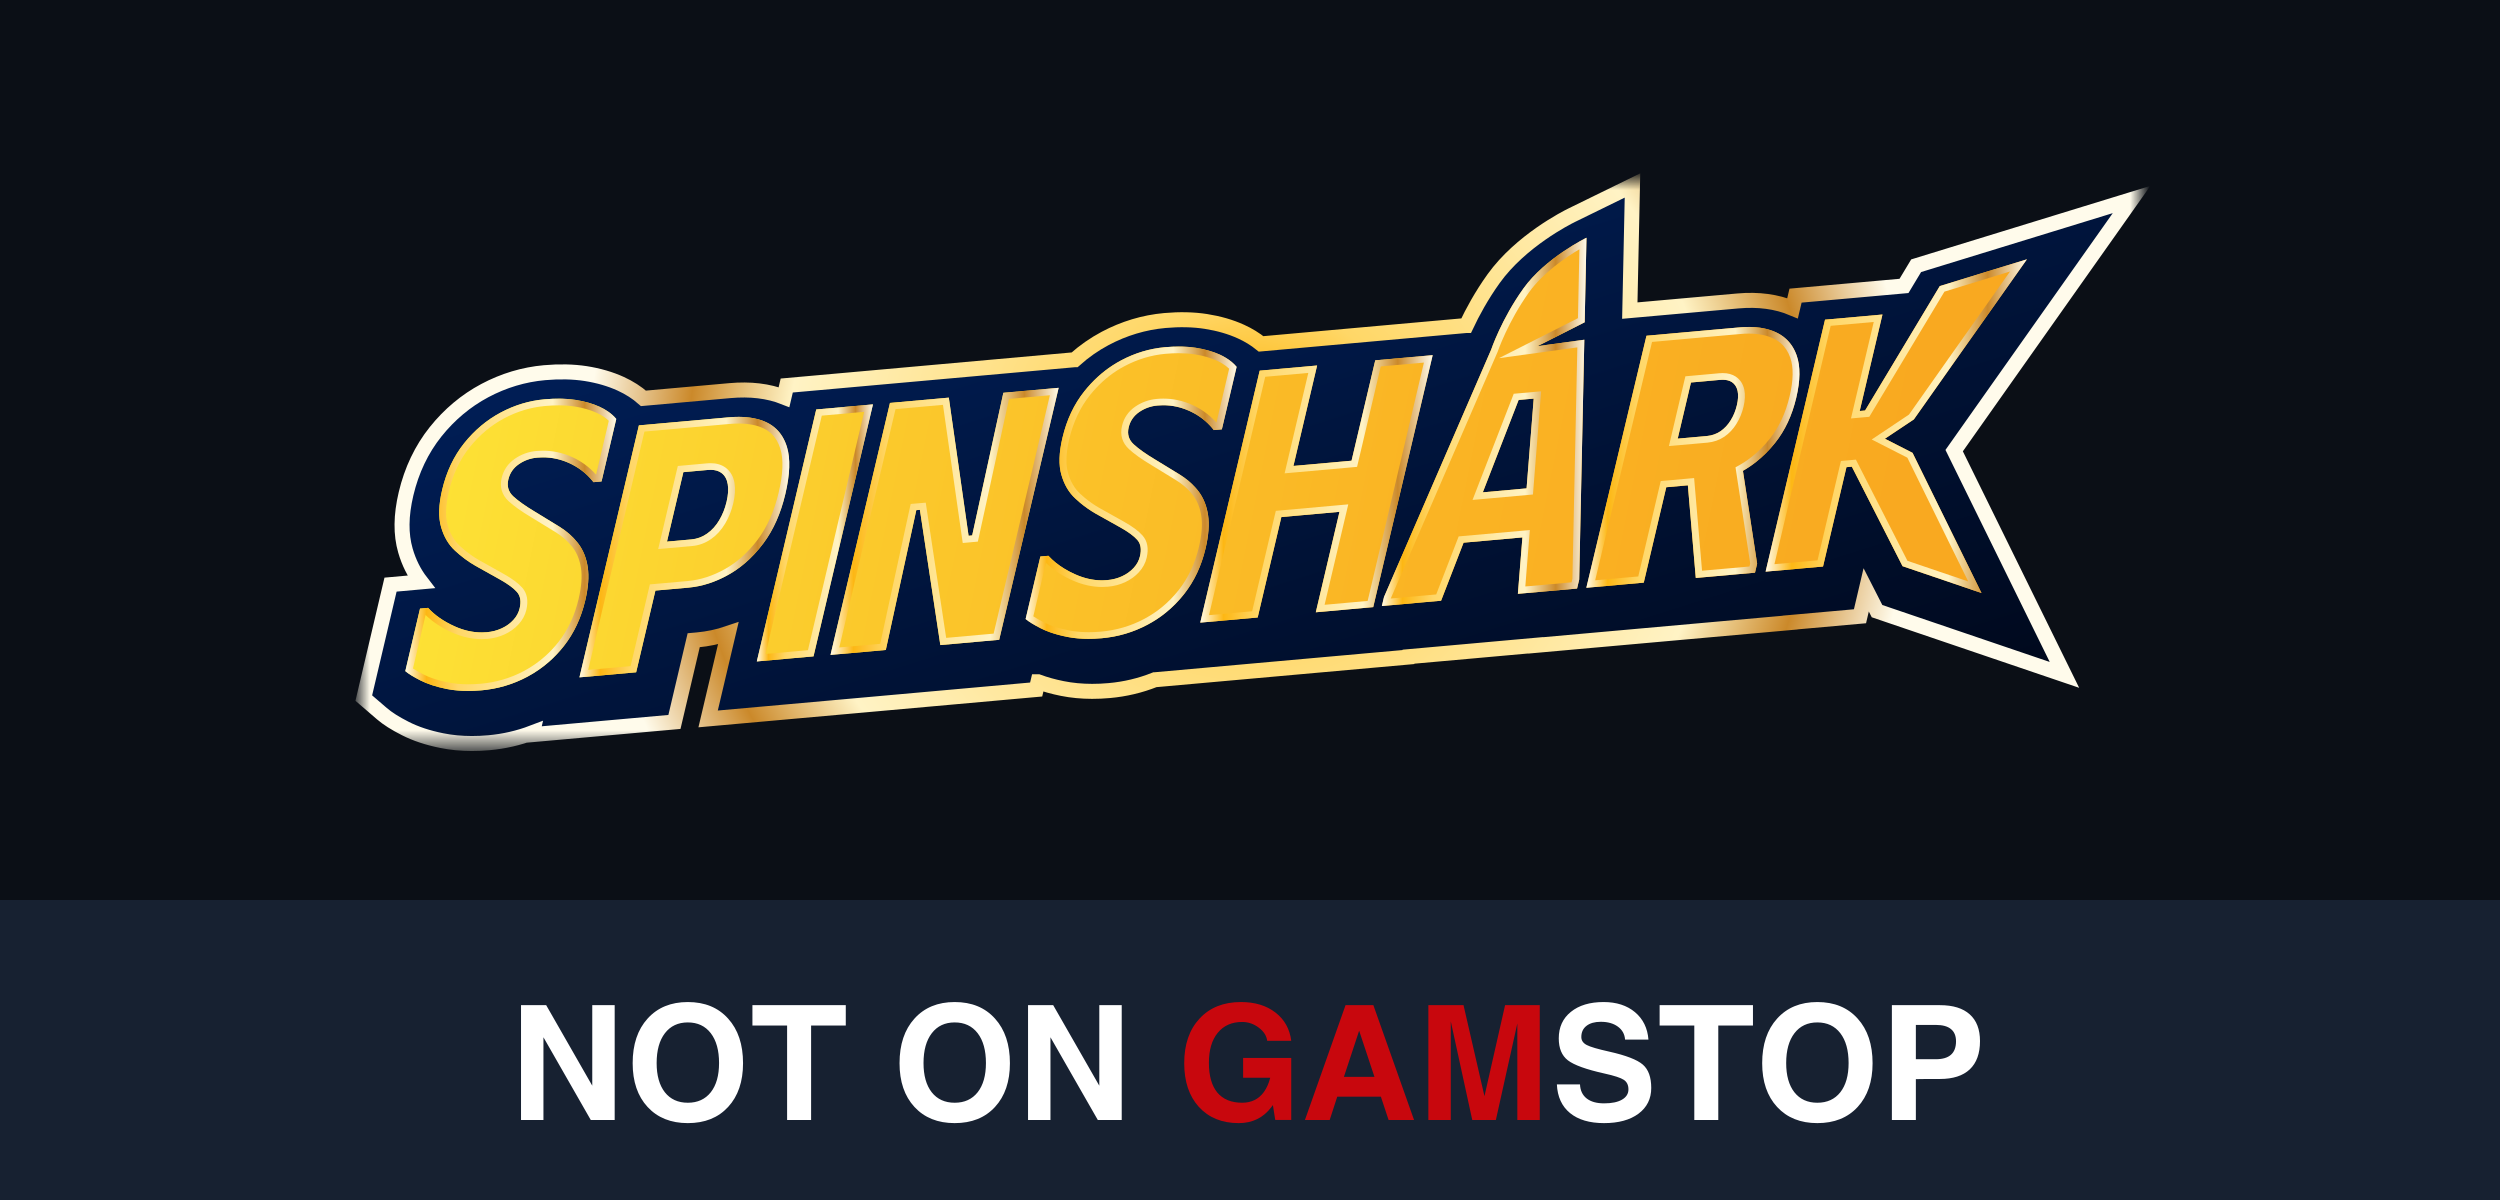 <?xml version="1.0" encoding="UTF-8"?>
<svg xmlns="http://www.w3.org/2000/svg" width="125" height="60" viewBox="0 0 125 60" fill="none">
  <rect width="125" height="60" fill="#0B0F16"></rect>
  <rect width="125" height="15" transform="translate(0 45)" fill="#172131"></rect>
  <path d="M27.172 56H26.613H26.051V50.258H26.68H27.309L29.613 54.285V50.258H30.172H30.734V56H30.137H29.539L27.172 51.863V56ZM34.391 56.156C33.547 56.156 32.876 55.887 32.379 55.348C31.881 54.809 31.633 54.079 31.633 53.16C31.633 52.223 31.881 51.479 32.379 50.93C32.876 50.378 33.547 50.102 34.391 50.102C35.24 50.102 35.911 50.378 36.406 50.93C36.904 51.479 37.152 52.223 37.152 53.16C37.152 54.079 36.904 54.809 36.406 55.348C35.911 55.887 35.24 56.156 34.391 56.156ZM34.391 55.137C34.88 55.137 35.263 54.962 35.539 54.613C35.815 54.262 35.953 53.775 35.953 53.152C35.953 52.517 35.815 52.02 35.539 51.66C35.263 51.301 34.88 51.121 34.391 51.121C33.904 51.121 33.522 51.301 33.246 51.66C32.97 52.02 32.832 52.517 32.832 53.152C32.832 53.775 32.969 54.262 33.242 54.613C33.518 54.962 33.901 55.137 34.391 55.137ZM39.355 56V51.277H37.621V50.77V50.258H42.289V50.766V51.277H40.555V56H39.957H39.355ZM47.734 56.156C46.891 56.156 46.22 55.887 45.723 55.348C45.225 54.809 44.977 54.079 44.977 53.16C44.977 52.223 45.225 51.479 45.723 50.93C46.22 50.378 46.891 50.102 47.734 50.102C48.583 50.102 49.255 50.378 49.75 50.93C50.247 51.479 50.496 52.223 50.496 53.16C50.496 54.079 50.247 54.809 49.75 55.348C49.255 55.887 48.583 56.156 47.734 56.156ZM47.734 55.137C48.224 55.137 48.607 54.962 48.883 54.613C49.159 54.262 49.297 53.775 49.297 53.152C49.297 52.517 49.159 52.02 48.883 51.66C48.607 51.301 48.224 51.121 47.734 51.121C47.247 51.121 46.866 51.301 46.59 51.66C46.314 52.02 46.176 52.517 46.176 53.152C46.176 53.775 46.312 54.262 46.586 54.613C46.862 54.962 47.245 55.137 47.734 55.137ZM52.523 56H51.965H51.402V50.258H52.031H52.66L54.965 54.285V50.258H55.523H56.086V56H55.488H54.891L52.523 51.863V56ZM81.254 51.98C81.233 51.707 81.113 51.491 80.894 51.332C80.676 51.171 80.391 51.09 80.039 51.09C79.734 51.09 79.496 51.158 79.324 51.293C79.152 51.426 79.066 51.612 79.066 51.852C79.066 52.023 79.156 52.156 79.336 52.25C79.513 52.344 79.889 52.454 80.465 52.582C81.301 52.77 81.859 52.986 82.141 53.23C82.422 53.473 82.562 53.862 82.562 54.398C82.562 54.938 82.35 55.366 81.926 55.684C81.501 55.999 80.927 56.156 80.203 56.156C79.477 56.156 78.909 55.988 78.5 55.652C78.091 55.316 77.872 54.839 77.844 54.219H79C79.013 54.523 79.124 54.758 79.332 54.922C79.54 55.086 79.831 55.168 80.203 55.168C80.586 55.168 80.884 55.107 81.098 54.984C81.314 54.859 81.422 54.688 81.422 54.469C81.422 54.253 81.345 54.094 81.191 53.992C81.04 53.891 80.717 53.785 80.223 53.676C79.311 53.473 78.702 53.253 78.394 53.016C78.09 52.781 77.938 52.415 77.938 51.918C77.938 51.361 78.139 50.919 78.543 50.594C78.947 50.266 79.492 50.102 80.18 50.102C80.823 50.102 81.346 50.271 81.75 50.609C82.154 50.948 82.378 51.405 82.422 51.98H81.254ZM84.715 56V51.277H82.981V50.77V50.258H87.648V50.766V51.277H85.914V56H85.316H84.715ZM90.867 56.156C90.023 56.156 89.353 55.887 88.856 55.348C88.358 54.809 88.109 54.079 88.109 53.16C88.109 52.223 88.358 51.479 88.856 50.93C89.353 50.378 90.023 50.102 90.867 50.102C91.716 50.102 92.388 50.378 92.883 50.93C93.38 51.479 93.629 52.223 93.629 53.16C93.629 54.079 93.38 54.809 92.883 55.348C92.388 55.887 91.716 56.156 90.867 56.156ZM90.867 55.137C91.357 55.137 91.74 54.962 92.016 54.613C92.292 54.262 92.43 53.775 92.43 53.152C92.43 52.517 92.292 52.02 92.016 51.66C91.74 51.301 91.357 51.121 90.867 51.121C90.38 51.121 89.999 51.301 89.723 51.66C89.447 52.02 89.309 52.517 89.309 53.152C89.309 53.775 89.445 54.262 89.719 54.613C89.995 54.962 90.378 55.137 90.867 55.137ZM94.594 56V50.258H95.191H96.996C97.65 50.258 98.147 50.411 98.488 50.719C98.829 51.023 99 51.469 99 52.055C99 52.675 98.829 53.146 98.488 53.469C98.147 53.789 97.65 53.949 96.996 53.949C96.533 53.947 96.132 53.949 95.793 53.957V56H95.195H94.594ZM95.793 52.961H96.793C97.129 52.961 97.38 52.887 97.547 52.738C97.716 52.59 97.801 52.366 97.801 52.066C97.801 51.793 97.716 51.589 97.547 51.453C97.38 51.315 97.129 51.246 96.793 51.246H95.793V52.961Z" fill="white"></path>
  <path d="M61.938 56.156C61.102 56.156 60.438 55.887 59.945 55.348C59.456 54.809 59.211 54.079 59.211 53.16C59.211 52.223 59.466 51.479 59.977 50.93C60.487 50.378 61.177 50.102 62.047 50.102C62.745 50.102 63.319 50.276 63.77 50.625C64.223 50.974 64.487 51.445 64.562 52.039H63.359C63.328 51.789 63.188 51.57 62.938 51.383C62.688 51.193 62.411 51.098 62.109 51.098C61.589 51.098 61.181 51.279 60.887 51.641C60.592 52 60.445 52.5 60.445 53.141C60.445 53.792 60.586 54.288 60.867 54.629C61.151 54.967 61.565 55.137 62.109 55.137H62.105C62.569 55.137 62.931 54.96 63.191 54.605C63.335 54.405 63.44 54.169 63.508 53.898V53.887H62.156V52.898H64.562V55.996H63.762L63.645 55.254L63.574 55.348C63.171 55.887 62.624 56.156 61.934 56.156H61.938ZM65.246 56L67.277 50.258H67.973H68.668L70.703 56H70.066H69.43L69.043 54.832H66.863L66.484 56H65.867H65.246ZM67.957 51.535L67.195 53.844H68.723L67.957 51.535ZM72.539 56H71.981H71.418V50.258H72.297H73.176L74.223 54.809L75.254 50.258H76.121H76.988V56H76.43H75.867V51.172L74.793 56H74.203H73.613L72.539 51.066V56Z" fill="#C8070D"></path>
  <mask id="mask0_3039_460" style="mask-type:luminance" maskUnits="userSpaceOnUse" x="18" y="9" width="89" height="29">
    <path d="M107 9H18V37.341H107V9Z" fill="white"></path>
  </mask>
  <g mask="url(#mask0_3039_460)">
    <path d="M97.708 22.531L103.222 33.744L93.852 30.557L93.309 29.493L92.999 30.813L89.509 31.125V31.13L76.784 32.27V32.264L73.855 32.527L73.703 32.541L70.425 32.834L70.42 32.853L57.742 33.988H57.74C57.016 34.277 56.252 34.459 55.461 34.529C55.169 34.556 54.885 34.568 54.605 34.568C54.081 34.567 53.582 34.52 53.114 34.425C52.67 34.336 52.268 34.224 51.901 34.088H51.9L51.808 34.476L42.524 35.309L39.092 35.616L35.406 35.946L36.415 31.666C35.907 31.839 35.387 31.948 34.863 31.995L34.685 32.011L33.722 36.097L26.604 36.734L26.627 36.636C25.932 36.901 25.202 37.069 24.445 37.137C24.154 37.163 23.868 37.176 23.59 37.176C23.065 37.175 22.566 37.127 22.099 37.033C21.386 36.89 20.785 36.69 20.257 36.421C19.75 36.163 19.381 35.928 19.097 35.685L18.189 34.904L19.527 29.231L21.051 29.094C20.704 28.644 20.443 28.121 20.272 27.53C20.036 26.712 20.045 25.782 20.302 24.691C20.581 23.511 21.079 22.467 21.781 21.588C22.471 20.725 23.299 20.032 24.239 19.531C25.182 19.029 26.186 18.727 27.227 18.634C27.97 18.568 28.661 18.583 29.285 18.679C29.928 18.78 30.517 18.952 31.037 19.189C31.467 19.386 31.848 19.63 32.173 19.918L36.495 19.531C37.511 19.439 38.421 19.548 39.201 19.856L39.337 19.276L43.024 18.946L53.737 17.985H53.738C54.203 17.568 54.71 17.214 55.255 16.923C56.197 16.422 57.202 16.12 58.242 16.026C58.985 15.96 59.677 15.975 60.301 16.073C60.944 16.174 61.533 16.344 62.052 16.581C62.426 16.751 62.76 16.957 63.054 17.195L73.311 16.275H73.312C73.619 15.624 74.069 14.787 74.68 13.934C76.034 12.045 78.333 10.884 78.591 10.758L81.624 9.273L81.49 15.53L86.899 15.047C87.915 14.956 88.833 15.079 89.628 15.413L89.777 14.782L95.2 14.296L95.807 13.287L106.579 9.975L99.926 19.389L97.708 22.531Z" fill="url(#paint0_linear_3039_460)" stroke="url(#paint1_radial_3039_460)" stroke-width="0.75" stroke-miterlimit="7"></path>
    <path d="M30.812 20.947L30.076 24.072L29.673 24.108C29.65 24.078 29.626 24.049 29.602 24.02C29.293 23.644 28.903 23.351 28.435 23.143C27.93 22.919 27.404 22.831 26.855 22.881C26.52 22.911 26.214 23.02 25.941 23.209C25.667 23.399 25.491 23.653 25.415 23.977C25.337 24.312 25.42 24.594 25.668 24.822C25.917 25.05 26.27 25.301 26.73 25.576L27.968 26.333C28.332 26.559 28.634 26.823 28.87 27.124C28.887 27.144 28.903 27.164 28.918 27.185C29.163 27.512 29.319 27.906 29.387 28.366C29.456 28.828 29.413 29.38 29.261 30.025C29.054 30.9 28.699 31.658 28.193 32.302C27.97 32.584 27.729 32.842 27.467 33.074C27.132 33.37 26.765 33.624 26.366 33.837C25.652 34.217 24.887 34.444 24.07 34.517C23.427 34.575 22.846 34.55 22.326 34.446C21.807 34.341 21.371 34.199 21.02 34.02C20.669 33.842 20.417 33.687 20.265 33.555L21.001 30.43L21.403 30.394C21.737 30.759 22.176 31.065 22.722 31.313C23.266 31.559 23.807 31.659 24.343 31.611C24.61 31.587 24.859 31.522 25.087 31.416C25.315 31.311 25.509 31.171 25.667 30.998C25.827 30.827 25.93 30.633 25.982 30.418C26.064 30.069 26.02 29.796 25.849 29.602C25.68 29.407 25.391 29.195 24.985 28.968L23.769 28.288C23.41 28.083 23.071 27.831 22.748 27.531C22.424 27.231 22.193 26.838 22.053 26.35C21.912 25.863 21.93 25.243 22.108 24.49C22.32 23.589 22.687 22.813 23.207 22.161C23.728 21.509 24.338 20.998 25.036 20.626C25.733 20.254 26.464 20.034 27.227 19.966C27.803 19.914 28.319 19.924 28.774 19.995C29.23 20.066 29.632 20.181 29.982 20.34C30.14 20.413 30.284 20.494 30.413 20.585C30.568 20.692 30.7 20.814 30.812 20.947Z" fill="url(#paint2_linear_3039_460)"></path>
    <path d="M61.829 18.342L61.091 21.467L60.689 21.503C60.627 21.422 60.562 21.346 60.493 21.273C60.206 20.965 59.858 20.72 59.451 20.539C58.946 20.314 58.42 20.227 57.87 20.275C57.535 20.305 57.231 20.415 56.956 20.604C56.683 20.793 56.507 21.049 56.432 21.371C56.352 21.707 56.437 21.99 56.685 22.217C56.932 22.445 57.287 22.696 57.746 22.97L58.984 23.727C59.287 23.916 59.547 24.13 59.762 24.372C59.824 24.439 59.881 24.508 59.934 24.58C60.178 24.906 60.334 25.3 60.403 25.762C60.471 26.222 60.429 26.776 60.277 27.421C60.071 28.294 59.714 29.054 59.209 29.697C58.932 30.05 58.624 30.362 58.285 30.635C58.006 30.861 57.704 31.059 57.381 31.232C56.669 31.612 55.903 31.838 55.086 31.912C54.443 31.969 53.862 31.946 53.342 31.841C53.025 31.778 52.739 31.699 52.485 31.607C52.322 31.549 52.173 31.484 52.036 31.415C51.685 31.236 51.433 31.081 51.28 30.95L52.018 27.825L52.419 27.79C52.642 28.033 52.914 28.251 53.232 28.443C53.389 28.538 53.557 28.626 53.738 28.707C54.282 28.954 54.823 29.054 55.358 29.006C55.626 28.982 55.875 28.918 56.104 28.811C56.332 28.705 56.525 28.566 56.684 28.394C56.842 28.221 56.947 28.029 56.997 27.813C57.079 27.464 57.036 27.191 56.865 26.996C56.695 26.801 56.407 26.59 56.001 26.363L54.785 25.682C54.517 25.528 54.258 25.349 54.01 25.143C53.927 25.073 53.845 25 53.764 24.925C53.441 24.626 53.209 24.232 53.069 23.744C52.927 23.257 52.945 22.637 53.123 21.885C53.335 20.985 53.702 20.208 54.223 19.556C54.637 19.039 55.105 18.609 55.631 18.268C55.767 18.18 55.908 18.097 56.051 18.021C56.749 17.65 57.479 17.43 58.243 17.361C58.819 17.309 59.335 17.319 59.791 17.39C60.245 17.462 60.648 17.577 60.998 17.735C61.102 17.783 61.2 17.835 61.291 17.891C61.506 18.02 61.685 18.17 61.829 18.342Z" fill="url(#paint3_linear_3039_460)"></path>
    <path d="M39.347 22.35C39.235 21.985 39.059 21.688 38.822 21.459C38.68 21.322 38.515 21.209 38.328 21.119C37.828 20.882 37.195 20.798 36.429 20.867L33.198 21.157L31.944 21.269L28.972 33.868L30.296 33.749L31.807 33.614L32.77 29.528L34.422 29.381C35.103 29.32 35.771 29.104 36.427 28.734C36.712 28.574 36.983 28.383 37.24 28.164H37.242C37.573 27.88 37.881 27.549 38.166 27.169C38.67 26.495 39.037 25.673 39.266 24.701C39.498 23.717 39.525 22.933 39.347 22.35ZM36.33 25.087C36.251 25.423 36.128 25.73 35.963 26.009C35.797 26.288 35.596 26.513 35.356 26.68C35.118 26.848 34.855 26.946 34.568 26.971L33.348 27.081L34.168 23.607L35.387 23.498C35.675 23.472 35.902 23.522 36.072 23.647C36.241 23.773 36.347 23.96 36.388 24.21C36.428 24.459 36.41 24.751 36.33 25.087Z" fill="url(#paint4_linear_3039_460)"></path>
    <path d="M43.647 20.219L40.675 32.818L39.732 32.902L37.841 33.072L38.419 30.623L40.713 20.893L40.812 20.473L42.703 20.304L43.647 20.219Z" fill="url(#paint5_linear_3039_460)"></path>
    <path d="M52.463 19.433L50.168 19.639L48.609 26.772L48.429 26.789L47.44 19.882L46.133 19.999L44.498 20.147L41.526 32.745L43.162 32.599L44.29 32.498L45.815 25.507L45.995 25.492L47.017 32.253L49.262 32.052L49.959 31.99L51.24 26.56L51.492 25.495L52.932 19.391L52.463 19.433Z" fill="url(#paint6_linear_3039_460)"></path>
    <path d="M71.633 17.758L70.376 23.085V23.087L68.661 30.356L67.292 30.479L65.79 30.614L66.974 25.592L64.068 25.852L62.884 30.874L61.401 31.007L60.013 31.131L62.984 18.533L64.182 18.425L65.855 18.275L64.671 23.297L67.577 23.036L68.763 18.015L71.633 17.758Z" fill="url(#paint7_linear_3039_460)"></path>
    <path d="M89.836 17.779C89.713 17.427 89.525 17.14 89.272 16.92C89.136 16.8 88.982 16.701 88.809 16.62C88.314 16.388 87.707 16.304 86.989 16.369L85.16 16.532L82.324 16.787L81.379 20.745V20.747L79.317 29.388L81.199 29.22L82.188 29.131L83.313 24.362L84.393 24.265L84.789 28.898L86.483 28.746L87.75 28.634L87.856 28.183L87.368 24.992L87.146 23.541C87.38 23.409 87.603 23.256 87.818 23.085C88.152 22.819 88.465 22.506 88.752 22.147C89.25 21.527 89.603 20.774 89.813 19.886C90.017 19.022 90.024 18.32 89.836 17.779ZM86.845 20.257C86.78 20.534 86.677 20.787 86.534 21.016C86.393 21.246 86.219 21.429 86.019 21.565C85.817 21.7 85.591 21.779 85.338 21.802L83.885 21.931L84.548 19.125L86.001 18.994C86.253 18.972 86.451 19.009 86.598 19.108C86.744 19.206 86.838 19.354 86.881 19.549C86.922 19.745 86.91 19.981 86.845 20.257Z" fill="url(#paint8_linear_3039_460)"></path>
    <path d="M79.324 11.887C79.324 11.887 77.268 12.893 76.17 14.425C75.073 15.956 74.559 17.479 74.559 17.479L73.434 20.075L69.2 29.851L69.093 30.301L71.063 30.124L72.054 30.036L73.178 27.134L76.121 26.87L75.894 29.691L77.432 29.554L78.853 29.427L78.96 28.976L79.096 22.58L79.216 16.986L76.873 17.309L79.234 16.114L79.324 11.887ZM76.329 24.419L74.14 24.616L75.931 19.998L76.686 19.93L76.329 24.419Z" fill="url(#paint9_linear_3039_460)"></path>
    <path d="M95.627 22.642L99.075 29.652L95.127 28.309L92.592 23.334L92.323 23.358L91.151 28.326L89.957 28.432V28.433L88.28 28.582L91.13 16.497L91.252 15.983L94.123 15.726L92.985 20.55L93.254 20.526L96.989 14.304L101.346 12.965L98.054 17.622L95.693 20.97L94.244 21.937L95.627 22.642Z" fill="url(#paint10_linear_3039_460)"></path>
    <path d="M27.924 20.266C28.207 20.266 28.476 20.285 28.72 20.323C29.142 20.389 29.518 20.496 29.837 20.642C29.974 20.704 30.101 20.776 30.214 20.856C30.295 20.912 30.371 20.974 30.439 21.04L29.804 23.735C29.471 23.356 29.06 23.055 28.578 22.84C28.12 22.638 27.64 22.535 27.15 22.535C27.041 22.535 26.932 22.54 26.824 22.549C26.428 22.584 26.065 22.715 25.742 22.938C25.399 23.176 25.177 23.499 25.082 23.902C24.976 24.353 25.098 24.754 25.434 25.063C25.7 25.306 26.076 25.574 26.549 25.856L27.785 26.612C28.114 26.817 28.389 27.057 28.598 27.325L28.603 27.331L28.607 27.336C28.618 27.348 28.627 27.359 28.636 27.372L28.639 27.376L28.643 27.381C28.852 27.66 28.99 28.008 29.051 28.413C29.112 28.831 29.072 29.348 28.93 29.951C28.736 30.774 28.396 31.497 27.924 32.1C27.712 32.369 27.481 32.614 27.238 32.828C26.927 33.103 26.58 33.345 26.204 33.547C25.534 33.903 24.806 34.119 24.042 34.186C23.826 34.205 23.615 34.215 23.415 34.215C23.053 34.215 22.71 34.183 22.398 34.121C21.91 34.023 21.501 33.89 21.181 33.726C20.931 33.6 20.763 33.499 20.649 33.423L21.279 30.749C21.624 31.087 22.061 31.378 22.579 31.614C23.078 31.841 23.585 31.956 24.085 31.956C24.182 31.956 24.28 31.952 24.377 31.943C24.684 31.915 24.974 31.839 25.236 31.716C25.505 31.592 25.736 31.425 25.923 31.221C26.119 31.01 26.253 30.765 26.318 30.493C26.425 30.037 26.355 29.664 26.114 29.388C25.916 29.161 25.604 28.93 25.16 28.682L23.946 28.003C23.613 27.813 23.292 27.574 22.987 27.292C22.707 27.032 22.51 26.695 22.386 26.261C22.26 25.831 22.281 25.261 22.445 24.566C22.644 23.718 22.993 22.977 23.482 22.366C23.971 21.754 24.55 21.267 25.204 20.919C25.857 20.57 26.55 20.362 27.262 20.299C27.493 20.278 27.716 20.268 27.927 20.268M27.924 19.934C27.702 19.934 27.47 19.945 27.228 19.967C26.465 20.034 25.734 20.255 25.037 20.627C24.339 20.998 23.729 21.51 23.208 22.162C22.688 22.814 22.321 23.59 22.109 24.491C21.931 25.243 21.913 25.863 22.054 26.35C22.194 26.838 22.425 27.231 22.749 27.531C23.072 27.831 23.411 28.083 23.77 28.288L24.986 28.969C25.392 29.196 25.68 29.407 25.85 29.602C26.021 29.797 26.065 30.069 25.983 30.419C25.931 30.634 25.828 30.827 25.668 30.999C25.51 31.171 25.316 31.311 25.088 31.416C24.86 31.522 24.611 31.587 24.344 31.612C24.257 31.62 24.17 31.623 24.084 31.623C23.634 31.623 23.179 31.52 22.723 31.313C22.177 31.065 21.738 30.76 21.404 30.394L21.002 30.431L20.266 33.556C20.418 33.687 20.67 33.842 21.021 34.02C21.372 34.2 21.808 34.341 22.327 34.447C22.664 34.514 23.026 34.547 23.414 34.547C23.626 34.547 23.844 34.537 24.071 34.517C24.888 34.444 25.653 34.218 26.367 33.838C26.766 33.624 27.133 33.371 27.468 33.074C27.73 32.843 27.971 32.585 28.194 32.303C28.7 31.658 29.055 30.9 29.262 30.026C29.414 29.381 29.456 28.828 29.388 28.367C29.32 27.906 29.164 27.512 28.919 27.186C28.904 27.165 28.888 27.145 28.871 27.125C28.635 26.824 28.333 26.559 27.969 26.333L26.731 25.576C26.271 25.302 25.918 25.05 25.669 24.823C25.421 24.595 25.337 24.312 25.416 23.977C25.492 23.654 25.668 23.399 25.942 23.21C26.215 23.021 26.52 22.911 26.856 22.881C26.955 22.872 27.053 22.868 27.151 22.868C27.594 22.868 28.023 22.961 28.436 23.143C28.904 23.352 29.294 23.645 29.604 24.02C29.627 24.049 29.651 24.079 29.674 24.109L30.076 24.072L30.813 20.947C30.701 20.815 30.569 20.693 30.414 20.585C30.285 20.495 30.142 20.413 29.983 20.341C29.633 20.181 29.231 20.066 28.775 19.996C28.512 19.955 28.228 19.934 27.924 19.934Z" fill="url(#paint11_linear_3039_460)"></path>
    <path d="M58.94 17.66C59.224 17.66 59.493 17.679 59.737 17.718C60.158 17.784 60.535 17.892 60.853 18.035C60.944 18.078 61.03 18.123 61.108 18.172H61.11L61.112 18.175C61.242 18.252 61.358 18.34 61.457 18.436L60.821 21.131C60.797 21.104 60.772 21.077 60.747 21.05C60.43 20.711 60.042 20.437 59.594 20.238C59.137 20.034 58.655 19.931 58.164 19.931C58.057 19.931 57.949 19.936 57.84 19.946C57.446 19.981 57.082 20.112 56.759 20.334C56.414 20.572 56.193 20.897 56.1 21.297C55.993 21.749 56.115 22.151 56.451 22.458C56.717 22.703 57.082 22.963 57.566 23.252L58.801 24.008C59.076 24.178 59.313 24.374 59.508 24.592C59.564 24.653 59.613 24.713 59.659 24.775C59.869 25.056 60.006 25.404 60.066 25.81C60.128 26.227 60.088 26.744 59.947 27.347C59.752 28.17 59.413 28.892 58.94 29.496C58.682 29.823 58.39 30.121 58.069 30.38C57.812 30.588 57.526 30.776 57.22 30.941C56.552 31.298 55.824 31.512 55.058 31.581C54.84 31.601 54.629 31.61 54.428 31.61C54.067 31.61 53.726 31.578 53.415 31.515C53.121 31.456 52.849 31.382 52.608 31.295C52.461 31.242 52.323 31.184 52.199 31.119C51.949 30.993 51.78 30.892 51.666 30.816L52.297 28.143C52.514 28.357 52.769 28.552 53.054 28.723C53.225 28.826 53.408 28.922 53.597 29.006C54.097 29.233 54.603 29.349 55.103 29.349C55.2 29.349 55.297 29.344 55.394 29.335C55.703 29.308 55.993 29.231 56.256 29.109C56.524 28.984 56.754 28.818 56.943 28.613C57.141 28.398 57.273 28.153 57.334 27.885C57.441 27.429 57.373 27.056 57.13 26.779C56.933 26.553 56.621 26.321 56.176 26.073L54.964 25.395C54.711 25.25 54.467 25.079 54.238 24.89C54.162 24.827 54.086 24.759 54.004 24.683C53.727 24.426 53.525 24.08 53.402 23.653C53.277 23.222 53.297 22.652 53.461 21.957C53.661 21.108 54.01 20.369 54.497 19.758C54.888 19.27 55.335 18.861 55.825 18.542C55.956 18.457 56.09 18.38 56.221 18.31C56.875 17.962 57.568 17.753 58.28 17.69C58.51 17.669 58.734 17.659 58.945 17.659M58.94 17.328C58.719 17.328 58.486 17.339 58.245 17.361C57.481 17.43 56.751 17.65 56.053 18.021C55.91 18.097 55.769 18.18 55.633 18.269C55.107 18.61 54.639 19.039 54.225 19.556C53.704 20.208 53.337 20.985 53.125 21.885C52.947 22.638 52.929 23.258 53.071 23.744C53.211 24.233 53.443 24.627 53.766 24.925C53.847 25.001 53.929 25.074 54.012 25.144C54.26 25.349 54.519 25.529 54.787 25.683L56.003 26.363C56.409 26.59 56.697 26.802 56.867 26.996C57.038 27.191 57.081 27.465 56.999 27.813C56.949 28.029 56.844 28.222 56.686 28.394C56.527 28.566 56.334 28.705 56.106 28.812C55.877 28.918 55.628 28.982 55.36 29.006C55.274 29.014 55.187 29.018 55.1 29.018C54.65 29.018 54.197 28.915 53.739 28.708C53.559 28.627 53.391 28.538 53.233 28.443C52.916 28.252 52.644 28.034 52.421 27.79L52.02 27.825L51.282 30.95C51.435 31.082 51.687 31.237 52.038 31.415C52.175 31.485 52.324 31.549 52.487 31.608C52.741 31.699 53.027 31.778 53.344 31.841C53.679 31.909 54.039 31.943 54.426 31.943C54.639 31.943 54.859 31.933 55.088 31.912C55.905 31.839 56.671 31.612 57.383 31.232C57.706 31.06 58.008 30.862 58.287 30.636C58.626 30.362 58.934 30.05 59.211 29.697C59.716 29.054 60.073 28.295 60.279 27.422C60.431 26.776 60.473 26.223 60.405 25.762C60.336 25.301 60.18 24.907 59.936 24.58C59.883 24.508 59.826 24.44 59.764 24.372C59.549 24.131 59.289 23.916 58.986 23.728L57.748 22.971C57.289 22.696 56.934 22.445 56.687 22.217C56.438 21.99 56.354 21.708 56.434 21.371C56.509 21.049 56.685 20.794 56.958 20.604C57.233 20.415 57.537 20.305 57.872 20.276C57.97 20.267 58.068 20.262 58.164 20.262C58.608 20.262 59.038 20.354 59.453 20.539C59.86 20.721 60.208 20.965 60.495 21.273C60.564 21.346 60.629 21.422 60.691 21.503L61.093 21.468L61.831 18.342C61.687 18.17 61.508 18.02 61.292 17.892C61.201 17.835 61.103 17.783 61 17.735C60.65 17.577 60.247 17.462 59.793 17.39C59.529 17.349 59.245 17.328 58.94 17.328Z" fill="url(#paint12_linear_3039_460)"></path>
    <path d="M36.926 21.176C37.418 21.176 37.84 21.258 38.177 21.417C38.331 21.491 38.468 21.584 38.582 21.695C38.778 21.884 38.925 22.137 39.019 22.445C39.18 22.972 39.151 23.706 38.933 24.628C38.715 25.55 38.364 26.34 37.89 26.975C37.637 27.311 37.361 27.612 37.069 27.87L37.016 27.915C36.775 28.12 36.519 28.299 36.256 28.448C35.646 28.792 35.019 28.995 34.391 29.051L32.739 29.198L32.492 29.22L32.438 29.455L31.529 33.307L30.264 33.42L29.409 33.496L32.221 21.579L33.228 21.489L36.46 21.199C36.62 21.185 36.776 21.177 36.925 21.177M32.909 27.454L33.38 27.412L34.599 27.302C34.947 27.271 35.27 27.153 35.557 26.95C35.833 26.758 36.07 26.496 36.26 26.175C36.443 25.868 36.579 25.526 36.664 25.163C36.752 24.79 36.773 24.452 36.726 24.158C36.672 23.825 36.522 23.564 36.28 23.383C36.078 23.235 35.826 23.159 35.529 23.159C35.473 23.159 35.416 23.162 35.356 23.167L34.137 23.277L33.891 23.299L33.835 23.533L33.015 27.007L32.909 27.454ZM36.926 20.844C36.767 20.844 36.602 20.852 36.43 20.867L33.199 21.157L31.945 21.269L28.973 33.868L30.297 33.749L31.808 33.614L32.771 29.528L34.423 29.381C35.105 29.32 35.772 29.104 36.428 28.735C36.713 28.574 36.984 28.384 37.242 28.164H37.243C37.574 27.88 37.882 27.549 38.167 27.169C38.671 26.495 39.038 25.673 39.267 24.701C39.499 23.717 39.526 22.933 39.348 22.35C39.236 21.985 39.06 21.688 38.823 21.459C38.681 21.322 38.516 21.209 38.329 21.119C37.941 20.936 37.474 20.844 36.926 20.844ZM33.348 27.081L34.168 23.608L35.387 23.498C35.436 23.494 35.483 23.491 35.527 23.491C35.749 23.491 35.931 23.543 36.072 23.647C36.241 23.774 36.347 23.961 36.388 24.21C36.428 24.459 36.41 24.751 36.33 25.087C36.251 25.423 36.128 25.73 35.963 26.009C35.797 26.288 35.596 26.513 35.356 26.68C35.118 26.848 34.855 26.946 34.568 26.971L33.348 27.081Z" fill="url(#paint13_linear_3039_460)"></path>
    <path d="M43.208 20.592L40.397 32.509L39.7 32.571L38.279 32.699L38.752 30.697L41.046 20.967L41.089 20.782L42.734 20.635L43.207 20.592M43.647 20.219L42.703 20.304L40.812 20.473L40.713 20.893L38.419 30.623L37.841 33.072L39.732 32.902L40.675 32.818L43.647 20.219Z" fill="url(#paint14_linear_3039_460)"></path>
    <path d="M52.493 19.764L51.159 25.421L50.908 26.485L49.682 31.681L49.231 31.721L47.308 31.894L46.334 25.443L46.287 25.133L45.966 25.161L45.786 25.176L45.534 25.198L45.481 25.438L44.009 32.19L43.131 32.269L41.965 32.373L44.776 20.455L46.165 20.33L47.148 20.242L48.091 26.834L48.137 27.15L48.463 27.12L48.643 27.103L48.892 27.08L48.945 26.841L50.452 19.946L52.494 19.762M52.932 19.391L52.463 19.433L50.168 19.639L48.609 26.772L48.429 26.789L47.441 19.882L46.133 19.999L44.498 20.147L41.526 32.745L43.162 32.599L44.29 32.498L45.815 25.507L45.995 25.492L47.017 32.253L49.262 32.052L49.959 31.99L51.24 26.56L51.492 25.495L52.932 19.391Z" fill="url(#paint15_linear_3039_460)"></path>
    <path d="M71.195 18.13L70.043 23.01L70.034 23.049L68.383 30.046L67.26 30.147L66.229 30.24L67.308 25.665L67.413 25.218L66.944 25.26L64.037 25.52L63.791 25.542L63.735 25.777L62.606 30.564L61.369 30.675L60.45 30.757L63.261 18.839L64.213 18.754L65.415 18.645L64.336 23.22L64.231 23.667L64.7 23.625L67.607 23.365L67.853 23.343L67.909 23.108L69.038 18.321L71.192 18.129M71.633 17.758L68.763 18.015L67.577 23.036L64.671 23.297L65.855 18.275L64.182 18.425L62.984 18.533L60.013 31.131L61.401 31.007L62.884 30.874L64.068 25.852L66.974 25.592L65.79 30.614L67.292 30.479L68.661 30.356L70.376 23.087V23.085L71.633 17.758Z" fill="url(#paint16_linear_3039_460)"></path>
    <path d="M87.44 16.68C87.91 16.68 88.321 16.761 88.662 16.919C88.806 16.986 88.931 17.067 89.045 17.167C89.253 17.347 89.41 17.588 89.514 17.885C89.681 18.366 89.67 19.014 89.481 19.812C89.284 20.649 88.948 21.366 88.484 21.944C88.214 22.282 87.918 22.579 87.602 22.829C87.399 22.992 87.188 23.135 86.976 23.254L86.776 23.367L86.81 23.59L87.032 25.041L87.511 28.17L87.474 28.325L86.453 28.416L85.102 28.536L84.734 24.237L84.706 23.903L84.362 23.934L83.282 24.031L83.036 24.053L82.982 24.288L81.913 28.823L81.169 28.889L79.759 29.015L81.713 20.823L81.722 20.784L82.602 17.096L85.191 16.863L87.02 16.7C87.166 16.686 87.305 16.68 87.44 16.68ZM83.446 22.304L83.916 22.262L85.371 22.132C85.681 22.103 85.964 22.005 86.214 21.837C86.457 21.672 86.663 21.452 86.826 21.187C86.987 20.929 87.105 20.64 87.178 20.33C87.253 20.01 87.266 19.725 87.214 19.481C87.154 19.201 87.012 18.983 86.792 18.834C86.615 18.715 86.394 18.654 86.134 18.654C86.081 18.654 86.026 18.657 85.969 18.662L84.515 18.793L84.27 18.815L84.213 19.049L83.551 21.857L83.446 22.304ZM87.44 16.348C87.296 16.348 87.145 16.354 86.989 16.369L85.16 16.532L82.324 16.787L81.379 20.745V20.747L79.317 29.389L81.199 29.22L82.188 29.132L83.313 24.362L84.393 24.265L84.789 28.898L86.483 28.747L87.75 28.634L87.856 28.183L87.368 24.992L87.146 23.541C87.38 23.409 87.603 23.257 87.818 23.085C88.152 22.819 88.465 22.506 88.752 22.148C89.25 21.528 89.603 20.774 89.813 19.886C90.017 19.022 90.024 18.32 89.836 17.779C89.713 17.427 89.525 17.14 89.272 16.92C89.136 16.8 88.982 16.701 88.809 16.62C88.421 16.438 87.965 16.348 87.44 16.348ZM83.885 21.932L84.548 19.125L86.001 18.994C86.047 18.99 86.092 18.988 86.135 18.988C86.324 18.988 86.478 19.027 86.598 19.108C86.744 19.207 86.838 19.354 86.881 19.55C86.922 19.746 86.91 19.981 86.845 20.257C86.78 20.534 86.677 20.787 86.534 21.016C86.393 21.247 86.219 21.429 86.019 21.565C85.817 21.7 85.591 21.779 85.338 21.802L83.885 21.932Z" fill="url(#paint17_linear_3039_460)"></path>
    <path d="M78.97 12.463L78.897 15.909L76.715 17.014L74.945 17.909L76.921 17.637L78.866 17.369L78.755 22.572L78.62 28.934L78.577 29.117L77.402 29.222L76.266 29.323L76.461 26.894L76.493 26.502L76.09 26.538L73.147 26.801L72.934 26.82L72.858 27.015L71.81 29.722L71.033 29.792L69.538 29.926L73.75 20.203L73.776 20.142L74.875 17.606L74.88 17.594L74.885 17.581C74.889 17.567 75.399 16.083 76.452 14.614C77.161 13.626 78.311 12.854 78.971 12.463M73.628 24.996L74.171 24.948L76.361 24.75L76.648 24.725L76.67 24.446L77.026 19.957L77.057 19.565L76.654 19.601L75.9 19.669L75.686 19.688L75.611 19.883L73.819 24.501L73.626 24.998M79.324 11.887C79.324 11.887 77.268 12.893 76.17 14.425C75.073 15.956 74.559 17.479 74.559 17.479L73.434 20.075L69.2 29.851L69.093 30.301L71.063 30.124L72.054 30.036L73.178 27.134L76.121 26.87L75.894 29.691L77.432 29.554L78.853 29.427L78.96 28.976L79.096 22.58L79.216 16.986L76.873 17.309L79.234 16.114L79.324 11.887ZM74.14 24.616L75.931 19.998L76.686 19.93L76.329 24.419L74.14 24.616Z" fill="url(#paint18_linear_3039_460)"></path>
    <path d="M100.503 13.572L97.773 17.434L95.448 20.73L94.052 21.663L93.585 21.975L94.086 22.23L95.368 22.884L98.413 29.074L95.372 28.04L92.898 23.187L92.795 22.982L92.561 23.003L92.292 23.027L92.046 23.049L91.991 23.284L90.876 28.017L89.928 28.101L89.617 28.13L88.722 28.209L91.467 16.57L91.533 16.291L93.687 16.098L92.654 20.475L92.549 20.922L93.019 20.88L93.288 20.856L93.464 20.84L93.553 20.693L97.221 14.582L100.505 13.572M101.346 12.965L96.989 14.304L93.254 20.526L92.985 20.55L94.123 15.726L91.252 15.983L91.13 16.497L88.28 28.582L89.957 28.433L91.151 28.326L92.323 23.358L92.592 23.334L95.127 28.309L99.075 29.652L95.627 22.642L94.244 21.937L95.693 20.97L98.054 17.622L101.346 12.965Z" fill="url(#paint19_linear_3039_460)"></path>
  </g>
  <defs>
    <linearGradient id="paint0_linear_3039_460" x1="18.189" y1="9.273" x2="34.209" y2="60.021" gradientUnits="userSpaceOnUse">
      <stop stop-color="#002467"></stop>
      <stop offset="1" stop-color="#000615"></stop>
    </linearGradient>
    <radialGradient id="paint1_radial_3039_460" cx="0" cy="0" r="1" gradientUnits="userSpaceOnUse" gradientTransform="translate(62.5 23.172) scale(33.115 32.159)">
      <stop stop-color="#FFFBEB"></stop>
      <stop offset="0.1" stop-color="#FDB714"></stop>
      <stop offset="0.25" stop-color="#FFD767"></stop>
      <stop offset="0.7" stop-color="#FFF3C5"></stop>
      <stop offset="0.85" stop-color="#CB892A"></stop>
      <stop offset="1" stop-color="#FFFBEB"></stop>
    </radialGradient>
    <linearGradient id="paint2_linear_3039_460" x1="8.821" y1="24.038" x2="118.057" y2="46.058" gradientUnits="userSpaceOnUse">
      <stop stop-color="#FFF33B"></stop>
      <stop offset="0.11" stop-color="#FDE235"></stop>
      <stop offset="0.32" stop-color="#FBC82B"></stop>
      <stop offset="0.54" stop-color="#FAB524"></stop>
      <stop offset="0.76" stop-color="#F9A920"></stop>
      <stop offset="1" stop-color="#F9A61F"></stop>
    </linearGradient>
    <linearGradient id="paint3_linear_3039_460" x1="10.472" y1="15.85" x2="119.707" y2="37.871" gradientUnits="userSpaceOnUse">
      <stop stop-color="#FFF33B"></stop>
      <stop offset="0.11" stop-color="#FDE235"></stop>
      <stop offset="0.32" stop-color="#FBC82B"></stop>
      <stop offset="0.54" stop-color="#FAB524"></stop>
      <stop offset="0.76" stop-color="#F9A920"></stop>
      <stop offset="1" stop-color="#F9A61F"></stop>
    </linearGradient>
    <linearGradient id="paint4_linear_3039_460" x1="9.075" y1="22.778" x2="118.311" y2="44.799" gradientUnits="userSpaceOnUse">
      <stop stop-color="#FFF33B"></stop>
      <stop offset="0.11" stop-color="#FDE235"></stop>
      <stop offset="0.32" stop-color="#FBC82B"></stop>
      <stop offset="0.54" stop-color="#FAB524"></stop>
      <stop offset="0.76" stop-color="#F9A920"></stop>
      <stop offset="1" stop-color="#F9A61F"></stop>
    </linearGradient>
    <linearGradient id="paint5_linear_3039_460" x1="9.493" y1="20.703" x2="118.729" y2="42.724" gradientUnits="userSpaceOnUse">
      <stop stop-color="#FFF33B"></stop>
      <stop offset="0.11" stop-color="#FDE235"></stop>
      <stop offset="0.32" stop-color="#FBC82B"></stop>
      <stop offset="0.54" stop-color="#FAB524"></stop>
      <stop offset="0.76" stop-color="#F9A920"></stop>
      <stop offset="1" stop-color="#F9A61F"></stop>
    </linearGradient>
    <linearGradient id="paint6_linear_3039_460" x1="9.845" y1="18.96" x2="119.081" y2="40.98" gradientUnits="userSpaceOnUse">
      <stop stop-color="#FFF33B"></stop>
      <stop offset="0.11" stop-color="#FDE235"></stop>
      <stop offset="0.32" stop-color="#FBC82B"></stop>
      <stop offset="0.54" stop-color="#FAB524"></stop>
      <stop offset="0.76" stop-color="#F9A920"></stop>
      <stop offset="1" stop-color="#F9A61F"></stop>
    </linearGradient>
    <linearGradient id="paint7_linear_3039_460" x1="10.845" y1="13.991" x2="120.082" y2="36.012" gradientUnits="userSpaceOnUse">
      <stop stop-color="#FFF33B"></stop>
      <stop offset="0.11" stop-color="#FDE235"></stop>
      <stop offset="0.32" stop-color="#FBC82B"></stop>
      <stop offset="0.54" stop-color="#FAB524"></stop>
      <stop offset="0.76" stop-color="#F9A920"></stop>
      <stop offset="1" stop-color="#F9A61F"></stop>
    </linearGradient>
    <linearGradient id="paint8_linear_3039_460" x1="11.807" y1="9.225" x2="121.043" y2="31.244" gradientUnits="userSpaceOnUse">
      <stop stop-color="#FFF33B"></stop>
      <stop offset="0.11" stop-color="#FDE235"></stop>
      <stop offset="0.32" stop-color="#FBC82B"></stop>
      <stop offset="0.54" stop-color="#FAB524"></stop>
      <stop offset="0.76" stop-color="#F9A920"></stop>
      <stop offset="1" stop-color="#F9A61F"></stop>
    </linearGradient>
    <linearGradient id="paint9_linear_3039_460" x1="11.807" y1="9.23" x2="121.043" y2="31.25" gradientUnits="userSpaceOnUse">
      <stop stop-color="#FFF33B"></stop>
      <stop offset="0.11" stop-color="#FDE235"></stop>
      <stop offset="0.32" stop-color="#FBC82B"></stop>
      <stop offset="0.54" stop-color="#FAB524"></stop>
      <stop offset="0.76" stop-color="#F9A920"></stop>
      <stop offset="1" stop-color="#F9A61F"></stop>
    </linearGradient>
    <linearGradient id="paint10_linear_3039_460" x1="12.63" y1="5.148" x2="121.866" y2="27.169" gradientUnits="userSpaceOnUse">
      <stop stop-color="#FFF33B"></stop>
      <stop offset="0.11" stop-color="#FDE235"></stop>
      <stop offset="0.32" stop-color="#FBC82B"></stop>
      <stop offset="0.54" stop-color="#FAB524"></stop>
      <stop offset="0.76" stop-color="#F9A920"></stop>
      <stop offset="1" stop-color="#F9A61F"></stop>
    </linearGradient>
    <linearGradient id="paint11_linear_3039_460" x1="20.265" y1="27.241" x2="30.812" y2="27.241" gradientUnits="userSpaceOnUse">
      <stop stop-color="#FFFBEB"></stop>
      <stop offset="0.1" stop-color="#FDB714"></stop>
      <stop offset="0.25" stop-color="#FFD767"></stop>
      <stop offset="0.7" stop-color="#FFF3C5"></stop>
      <stop offset="0.85" stop-color="#CB892A"></stop>
      <stop offset="1" stop-color="#FFFBEB"></stop>
    </linearGradient>
    <linearGradient id="paint12_linear_3039_460" x1="51.281" y1="24.636" x2="61.829" y2="24.636" gradientUnits="userSpaceOnUse">
      <stop stop-color="#FFFBEB"></stop>
      <stop offset="0.1" stop-color="#FDB714"></stop>
      <stop offset="0.25" stop-color="#FFD767"></stop>
      <stop offset="0.7" stop-color="#FFF3C5"></stop>
      <stop offset="0.85" stop-color="#CB892A"></stop>
      <stop offset="1" stop-color="#FFFBEB"></stop>
    </linearGradient>
    <linearGradient id="paint13_linear_3039_460" x1="28.971" y1="27.355" x2="39.463" y2="27.355" gradientUnits="userSpaceOnUse">
      <stop stop-color="#FFFBEB"></stop>
      <stop offset="0.1" stop-color="#FDB714"></stop>
      <stop offset="0.25" stop-color="#FFD767"></stop>
      <stop offset="0.7" stop-color="#FFF3C5"></stop>
      <stop offset="0.85" stop-color="#CB892A"></stop>
      <stop offset="1" stop-color="#FFFBEB"></stop>
    </linearGradient>
    <linearGradient id="paint14_linear_3039_460" x1="37.841" y1="26.645" x2="43.647" y2="26.645" gradientUnits="userSpaceOnUse">
      <stop stop-color="#FFFBEB"></stop>
      <stop offset="0.1" stop-color="#FDB714"></stop>
      <stop offset="0.25" stop-color="#FFD767"></stop>
      <stop offset="0.7" stop-color="#FFF3C5"></stop>
      <stop offset="0.85" stop-color="#CB892A"></stop>
      <stop offset="1" stop-color="#FFFBEB"></stop>
    </linearGradient>
    <linearGradient id="paint15_linear_3039_460" x1="41.526" y1="26.067" x2="52.932" y2="26.067" gradientUnits="userSpaceOnUse">
      <stop stop-color="#FFFBEB"></stop>
      <stop offset="0.1" stop-color="#FDB714"></stop>
      <stop offset="0.25" stop-color="#FFD767"></stop>
      <stop offset="0.7" stop-color="#FFF3C5"></stop>
      <stop offset="0.85" stop-color="#CB892A"></stop>
      <stop offset="1" stop-color="#FFFBEB"></stop>
    </linearGradient>
    <linearGradient id="paint16_linear_3039_460" x1="60.013" y1="24.444" x2="71.633" y2="24.444" gradientUnits="userSpaceOnUse">
      <stop stop-color="#FFFBEB"></stop>
      <stop offset="0.1" stop-color="#FDB714"></stop>
      <stop offset="0.25" stop-color="#FFD767"></stop>
      <stop offset="0.7" stop-color="#FFF3C5"></stop>
      <stop offset="0.85" stop-color="#CB892A"></stop>
      <stop offset="1" stop-color="#FFFBEB"></stop>
    </linearGradient>
    <linearGradient id="paint17_linear_3039_460" x1="79.317" y1="22.868" x2="89.972" y2="22.868" gradientUnits="userSpaceOnUse">
      <stop stop-color="#FFFBEB"></stop>
      <stop offset="0.1" stop-color="#FDB714"></stop>
      <stop offset="0.25" stop-color="#FFD767"></stop>
      <stop offset="0.7" stop-color="#FFF3C5"></stop>
      <stop offset="0.85" stop-color="#CB892A"></stop>
      <stop offset="1" stop-color="#FFFBEB"></stop>
    </linearGradient>
    <linearGradient id="paint18_linear_3039_460" x1="69.093" y1="21.093" x2="79.324" y2="21.093" gradientUnits="userSpaceOnUse">
      <stop stop-color="#FFFBEB"></stop>
      <stop offset="0.1" stop-color="#FDB714"></stop>
      <stop offset="0.25" stop-color="#FFD767"></stop>
      <stop offset="0.7" stop-color="#FFF3C5"></stop>
      <stop offset="0.85" stop-color="#CB892A"></stop>
      <stop offset="1" stop-color="#FFFBEB"></stop>
    </linearGradient>
    <linearGradient id="paint19_linear_3039_460" x1="88.28" y1="21.308" x2="101.346" y2="21.308" gradientUnits="userSpaceOnUse">
      <stop stop-color="#FFFBEB"></stop>
      <stop offset="0.1" stop-color="#FDB714"></stop>
      <stop offset="0.25" stop-color="#FFD767"></stop>
      <stop offset="0.7" stop-color="#FFF3C5"></stop>
      <stop offset="0.85" stop-color="#CB892A"></stop>
      <stop offset="1" stop-color="#FFFBEB"></stop>
    </linearGradient>
  </defs>
</svg>
